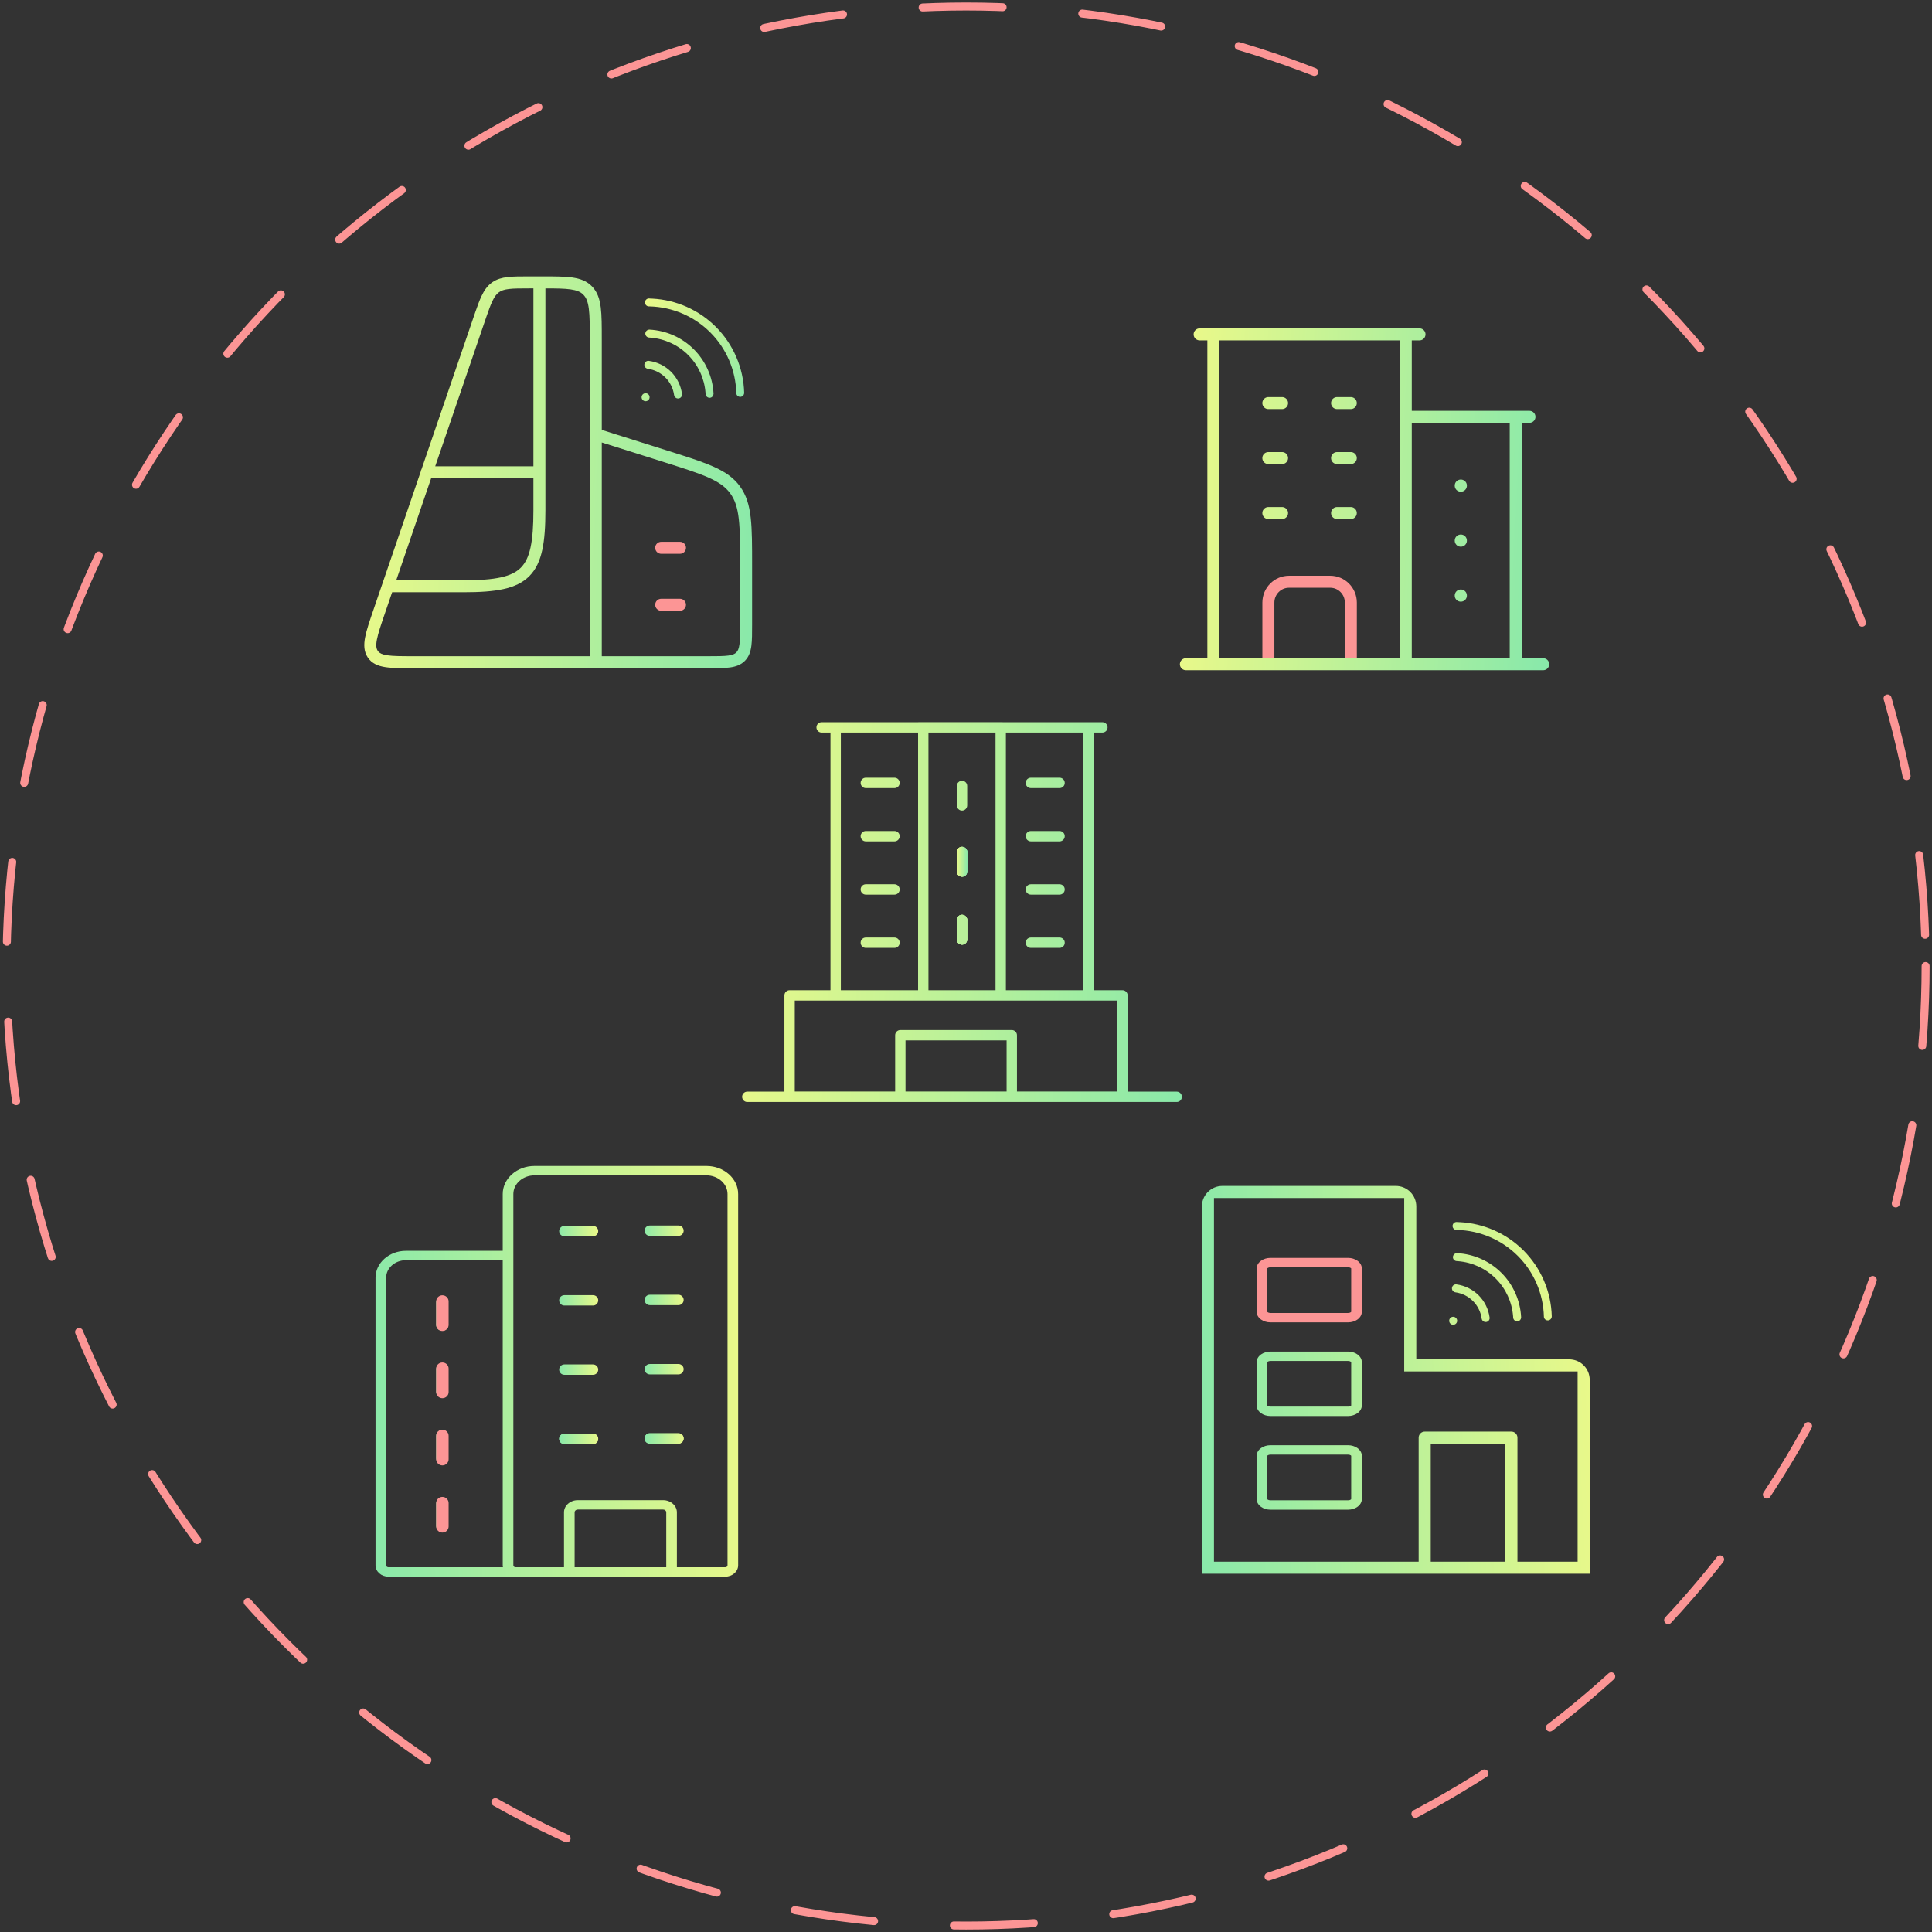 <svg width="460" height="460" viewBox="0 0 460 460" fill="none" xmlns="http://www.w3.org/2000/svg">
<rect x="0" y="0" width="460" height="460" fill="#333333" stroke="none"/>
<path d="M119.743 373.149H92.462C92.319 373.149 92.19 373.097 92.096 373.014C92.002 372.931 91.943 372.816 91.943 372.69V304.206C91.943 303.063 92.47 302.025 93.318 301.274C94.17 300.521 95.345 300.053 96.638 300.053H119.698V372.691C119.698 372.847 119.713 372.999 119.743 373.149ZM119.698 297.814H96.638C94.654 297.814 92.848 298.533 91.54 299.691C90.228 300.851 89.413 302.45 89.413 304.206V372.69C89.413 373.434 89.755 374.109 90.307 374.597C90.858 375.085 91.621 375.388 92.462 375.388H122.727L122.747 375.388H133.768H172.703C173.539 375.388 174.3 375.085 174.851 374.597L174.856 374.592C175.408 374.104 175.75 373.431 175.75 372.691V284.287C175.75 282.449 174.902 280.78 173.535 279.57C172.168 278.36 170.281 277.609 168.205 277.609H127.244C125.167 277.609 123.28 278.36 121.913 279.57C120.547 280.779 119.698 282.449 119.698 284.287V297.814ZM172.703 373.148H161.163V360.074C161.163 359.28 160.795 358.557 160.203 358.033C159.608 357.506 158.79 357.178 157.893 357.178H137.556C136.659 357.178 135.841 357.506 135.246 358.033C134.654 358.557 134.286 359.279 134.286 360.074V373.148H122.747C122.602 373.148 122.471 373.097 122.376 373.013C122.285 372.933 122.228 372.819 122.228 372.691V284.287C122.228 283.067 122.793 281.958 123.702 281.153C124.611 280.348 125.865 279.849 127.244 279.849H168.205C169.583 279.849 170.836 280.348 171.746 281.153C172.656 281.958 173.22 283.067 173.22 284.287V372.691C173.22 372.817 173.162 372.932 173.07 373.016C172.976 373.097 172.846 373.148 172.703 373.148ZM158.633 373.148H136.816V360.074C136.816 359.892 136.9 359.727 137.034 359.607C137.166 359.491 137.351 359.418 137.556 359.418H157.893C158.097 359.418 158.282 359.491 158.414 359.608C158.549 359.727 158.633 359.892 158.633 360.074V373.148Z" fill="url(#paint0_linear_1641_145)"/>
<path d="M105.28 340.491C104.485 340.491 103.841 341.135 103.841 341.93V347.18C103.841 347.974 104.485 348.618 105.28 348.618V348.618C106.075 348.618 106.719 347.974 106.719 347.18V341.93C106.719 341.135 106.075 340.491 105.28 340.491V340.491Z" fill="url(#paint1_linear_1641_145)"/>
<path d="M105.28 324.607C104.485 324.607 103.841 325.251 103.841 326.046V331.295C103.841 332.09 104.485 332.734 105.28 332.734V332.734C106.075 332.734 106.719 332.09 106.719 331.295V326.046C106.719 325.251 106.075 324.607 105.28 324.607V324.607Z" fill="url(#paint2_linear_1641_145)"/>
<path d="M105.28 308.723C104.485 308.723 103.841 309.367 103.841 310.161V315.411C103.841 316.206 104.485 316.85 105.28 316.85V316.85C106.075 316.85 106.719 316.206 106.719 315.411V310.161C106.719 309.367 106.075 308.723 105.28 308.723V308.723Z" fill="url(#paint3_linear_1641_145)"/>
<path d="M105.28 356.579C104.485 356.579 103.841 357.223 103.841 358.018V363.267C103.841 364.062 104.485 364.706 105.28 364.706V364.706C106.075 364.706 106.719 364.062 106.719 363.267V358.018C106.719 357.223 106.075 356.579 105.28 356.579V356.579Z" fill="url(#paint4_linear_1641_145)"/>
<path d="M154.71 341.255C154.029 341.255 153.476 341.806 153.476 342.489C153.477 343.171 154.029 343.723 154.71 343.723H161.54C162.221 343.723 162.773 343.171 162.773 342.489C162.773 341.806 162.221 341.255 161.54 341.255H154.71Z" fill="url(#paint5_linear_1641_145)"/>
<path d="M154.71 324.766C154.029 324.766 153.476 325.318 153.476 326C153.477 326.683 154.029 327.234 154.71 327.234H161.54C162.221 327.234 162.773 326.683 162.773 326C162.773 325.318 162.221 324.766 161.54 324.766H154.71Z" fill="url(#paint6_linear_1641_145)"/>
<path d="M154.71 308.278C154.029 308.278 153.476 308.829 153.476 309.512C153.477 310.194 154.029 310.746 154.71 310.746H161.54C162.221 310.745 162.773 310.194 162.773 309.512C162.773 308.829 162.221 308.278 161.54 308.278H154.71Z" fill="url(#paint7_linear_1641_145)"/>
<path d="M154.71 291.789C154.029 291.789 153.476 292.34 153.476 293.023C153.477 293.706 154.029 294.257 154.71 294.257H161.54C162.221 294.257 162.773 293.706 162.773 293.023C162.773 292.34 162.221 291.789 161.54 291.789H154.71Z" fill="url(#paint8_linear_1641_145)"/>
<path d="M154.71 341.255C154.029 341.255 153.476 341.806 153.476 342.489C153.477 343.171 154.029 343.723 154.71 343.723H161.54C162.221 343.723 162.773 343.171 162.773 342.489C162.773 341.806 162.221 341.255 161.54 341.255H154.71Z" fill="url(#paint9_linear_1641_145)"/>
<path d="M134.366 341.353C133.685 341.353 133.133 341.904 133.133 342.587C133.133 343.269 133.685 343.82 134.366 343.82H141.196C141.877 343.82 142.43 343.269 142.43 342.587C142.43 341.904 141.878 341.353 141.196 341.353H134.366Z" fill="url(#paint10_linear_1641_145)"/>
<path d="M134.366 324.864C133.685 324.864 133.133 325.415 133.133 326.098C133.133 326.78 133.685 327.332 134.366 327.332H141.196C141.877 327.332 142.43 326.78 142.43 326.098C142.43 325.415 141.878 324.864 141.196 324.864H134.366Z" fill="url(#paint11_linear_1641_145)"/>
<path d="M134.366 308.375C133.685 308.375 133.133 308.927 133.133 309.609C133.133 310.292 133.685 310.843 134.366 310.843H141.196C141.877 310.843 142.43 310.292 142.43 309.609C142.43 308.927 141.878 308.375 141.196 308.375H134.366Z" fill="url(#paint12_linear_1641_145)"/>
<path d="M134.366 291.887C133.685 291.887 133.133 292.438 133.133 293.121C133.133 293.803 133.685 294.355 134.366 294.355H141.196C141.877 294.354 142.43 293.803 142.43 293.121C142.43 292.438 141.878 291.887 141.196 291.887H134.366Z" fill="url(#paint13_linear_1641_145)"/>
<path d="M134.366 341.353C133.685 341.353 133.133 341.904 133.133 342.587C133.133 343.269 133.685 343.82 134.366 343.82H141.196C141.877 343.82 142.43 343.269 142.43 342.587C142.43 341.904 141.878 341.353 141.196 341.353H134.366Z" fill="url(#paint14_linear_1641_145)"/>
<path d="M105.333 308.402C104.516 308.402 103.852 309.057 103.852 309.863V315.442C103.852 316.248 104.516 316.902 105.333 316.902C106.151 316.902 106.814 316.248 106.814 315.442V309.863C106.814 309.057 106.151 308.403 105.333 308.402Z" fill="#FC9595"/>
<path d="M105.333 324.402C104.516 324.402 103.852 325.057 103.852 325.863V331.442C103.852 332.248 104.516 332.902 105.333 332.902C106.151 332.902 106.814 332.248 106.814 331.442V325.863C106.814 325.057 106.151 324.403 105.333 324.402Z" fill="#FC9595"/>
<path d="M105.333 340.402C104.516 340.402 103.852 341.057 103.852 341.863V347.442C103.852 348.248 104.516 348.902 105.333 348.902C106.151 348.902 106.814 348.248 106.814 347.442V341.863C106.814 341.057 106.151 340.403 105.333 340.402Z" fill="#FC9595"/>
<path d="M105.333 356.402C104.516 356.402 103.852 357.057 103.852 357.863V363.442C103.852 364.248 104.516 364.902 105.333 364.902C106.151 364.902 106.814 364.248 106.814 363.442V357.863C106.814 357.057 106.151 356.403 105.333 356.402Z" fill="#FC9595"/>
<path d="M282.352 158.146H367.429M288.896 79.613V158.146M334.707 79.613V158.146M360.884 99.246V158.146M301.985 95.974H305.257M301.985 109.063H305.257M301.985 122.152H305.257M318.346 95.974H321.618M318.346 109.063H321.618M318.346 122.152H321.618M285.624 79.613H337.979M334.707 99.246H364.156M347.795 115.607H347.83V115.642H347.795V115.607ZM347.795 128.696H347.83V128.731H347.795V128.696ZM347.795 141.785H347.83V141.82H347.795V141.785Z" stroke="url(#paint15_linear_1641_145)" stroke-width="2.856" stroke-linecap="round" stroke-linejoin="round"/>
<path d="M301.994 155.292V150.891V143.463C301.994 140.73 304.193 138.512 306.902 138.512H316.719C319.428 138.512 321.627 140.73 321.627 143.463V155.292" stroke="#FC9595" stroke-width="2.856" stroke-linecap="square" stroke-linejoin="round"/>
<path d="M291.044 282.367C289.75 282.367 288.509 282.881 287.594 283.796L287.427 283.972C286.616 284.867 286.165 286.034 286.165 287.247V374.702H378.5V328.535C378.5 327.241 377.986 325.999 377.071 325.084L376.896 324.917C376 324.107 374.833 323.655 373.62 323.655H337.212V287.247C337.212 285.953 336.698 284.711 335.783 283.796L335.607 283.629C334.712 282.819 333.545 282.367 332.332 282.367H291.044ZM334.334 326.533H375.622V371.825H361.297V342.298C361.297 341.916 361.145 341.55 360.875 341.28L360.77 341.185C360.514 340.975 360.191 340.858 359.857 340.858H339.214C338.832 340.858 338.466 341.011 338.196 341.28L338.101 341.386C337.891 341.642 337.774 341.964 337.774 342.298V371.825H289.042V285.245H334.334V326.533ZM358.419 371.825H340.652V343.736H358.419V371.825ZM302.477 344.1C301.637 344.1 300.858 344.351 300.278 344.757C299.616 345.221 299.205 345.88 299.205 346.624V356.923C299.205 357.667 299.616 358.328 300.278 358.792C300.857 359.198 301.637 359.449 302.477 359.449H320.97C321.809 359.449 322.589 359.198 323.169 358.792C323.831 358.328 324.242 357.667 324.242 356.923V346.624C324.242 345.88 323.831 345.22 323.169 344.757C322.589 344.351 321.809 344.1 320.97 344.1H302.477ZM320.97 346.339C321.235 346.339 321.46 346.403 321.607 346.507C321.672 346.552 321.712 346.595 321.712 346.624V356.923C321.712 356.953 321.672 356.997 321.607 357.042C321.46 357.146 321.235 357.21 320.97 357.21H302.477C302.212 357.21 301.988 357.146 301.84 357.042C301.776 356.997 301.735 356.953 301.735 356.923V346.624C301.735 346.594 301.776 346.552 301.84 346.507C301.987 346.403 302.211 346.339 302.477 346.339H320.97ZM302.477 321.8C301.638 321.8 300.858 322.052 300.278 322.457C299.616 322.921 299.205 323.581 299.205 324.324V334.624C299.205 335.368 299.616 336.028 300.278 336.492C300.857 336.898 301.637 337.149 302.477 337.149H320.97C321.809 337.149 322.589 336.898 323.169 336.492C323.831 336.028 324.242 335.368 324.242 334.624V324.324C324.242 323.581 323.831 322.921 323.169 322.458C322.589 322.052 321.809 321.8 320.97 321.8H302.477ZM320.97 324.039C321.235 324.039 321.459 324.104 321.606 324.207C321.671 324.252 321.712 324.295 321.712 324.324V334.624C321.712 334.654 321.672 334.697 321.607 334.742C321.46 334.845 321.235 334.91 320.97 334.91H302.477C302.212 334.91 301.988 334.845 301.84 334.742C301.776 334.697 301.735 334.654 301.735 334.624V324.324C301.735 324.295 301.775 324.252 301.84 324.207C301.987 324.104 302.212 324.039 302.477 324.039H320.97ZM345.993 313.518C345.741 313.518 345.499 313.618 345.32 313.796C345.142 313.974 345.042 314.217 345.042 314.469C345.042 314.721 345.142 314.964 345.32 315.143C345.499 315.321 345.741 315.421 345.993 315.421C346.245 315.421 346.488 315.321 346.666 315.143C346.844 314.964 346.945 314.721 346.945 314.469C346.945 314.217 346.844 313.974 346.666 313.796C346.488 313.618 346.245 313.518 345.993 313.518ZM346.781 305.812C346.658 305.793 346.532 305.799 346.411 305.829C346.29 305.859 346.177 305.914 346.077 305.988C345.977 306.063 345.893 306.157 345.83 306.265C345.783 306.345 345.749 306.433 345.728 306.523L345.711 306.615L345.71 306.621L345.701 306.731C345.698 306.841 345.714 306.952 345.749 307.057C345.795 307.195 345.873 307.32 345.976 307.424C346.09 307.532 346.226 307.614 346.375 307.662L346.527 307.699C348.108 307.916 349.575 308.644 350.703 309.772C351.832 310.901 352.56 312.37 352.776 313.951C352.815 314.201 352.951 314.427 353.153 314.579C353.354 314.73 353.606 314.795 353.854 314.765C353.978 314.747 354.098 314.705 354.205 314.642C354.312 314.578 354.407 314.494 354.481 314.395C354.556 314.295 354.612 314.18 354.643 314.059C354.673 313.938 354.681 313.812 354.663 313.688L354.662 313.685C354.397 311.691 353.482 309.838 352.06 308.416C350.637 306.994 348.786 306.08 346.792 305.814L346.781 305.812ZM346.855 298.373C346.636 298.382 346.425 298.466 346.258 298.612C346.067 298.779 345.949 299.015 345.93 299.268C345.924 299.389 345.94 299.511 345.98 299.626C346.022 299.744 346.087 299.854 346.17 299.947C346.253 300.04 346.354 300.117 346.467 300.171C346.579 300.225 346.702 300.257 346.827 300.264L347.155 300.285C350.538 300.55 353.72 302.014 356.125 304.418C358.53 306.823 359.994 310.005 360.259 313.389L360.28 313.717V313.723L360.288 313.806C360.314 313.999 360.404 314.179 360.543 314.317C360.643 314.414 360.76 314.491 360.89 314.542C361.016 314.591 361.152 314.614 361.288 314.611C361.536 314.589 361.767 314.474 361.932 314.286C362.078 314.119 362.16 313.908 362.17 313.688V313.593C361.961 309.624 360.29 305.873 357.479 303.062C354.67 300.253 350.919 298.582 346.951 298.373H346.855ZM346.971 290.962C346.837 290.937 346.7 290.942 346.568 290.975C346.437 291.007 346.314 291.069 346.208 291.153C346.102 291.238 346.014 291.343 345.952 291.464C345.89 291.584 345.854 291.717 345.848 291.853C345.841 291.988 345.864 292.125 345.914 292.251C345.964 292.377 346.042 292.491 346.14 292.585C346.237 292.679 346.354 292.751 346.481 292.796C346.609 292.841 346.747 292.858 346.882 292.847L346.907 292.845H346.934C352.371 292.975 357.55 295.194 361.396 299.04C365.242 302.885 367.46 308.064 367.591 313.5C367.603 313.737 367.702 313.961 367.868 314.131C368.004 314.257 368.173 314.341 368.356 314.372C368.543 314.404 368.735 314.379 368.907 314.301C369.079 314.223 369.225 314.095 369.324 313.935C369.424 313.774 369.473 313.586 369.466 313.397V313.392C369.306 307.496 366.892 301.885 362.722 297.714C358.681 293.674 353.289 291.282 347.596 290.991L347.044 290.97L347.007 290.969L346.971 290.962Z" fill="url(#paint16_linear_1641_145)"/>
<path d="M320.97 299.5H302.476C301.637 299.5 300.858 299.752 300.278 300.158C299.616 300.622 299.205 301.282 299.205 302.026V312.325C299.205 313.069 299.616 313.728 300.278 314.192C300.857 314.598 301.637 314.849 302.476 314.849H320.97C321.809 314.849 322.589 314.597 323.169 314.192C323.831 313.728 324.242 313.069 324.242 312.325V302.026C324.242 301.282 323.831 300.622 323.169 300.158C322.589 299.752 321.81 299.5 320.97 299.5ZM302.476 301.74H320.97C321.235 301.74 321.46 301.804 321.607 301.908C321.672 301.953 321.712 301.996 321.712 302.026V312.325C321.712 312.354 321.672 312.397 321.608 312.442C321.46 312.546 321.235 312.61 320.97 312.61H302.476C302.211 312.61 301.987 312.546 301.84 312.442C301.775 312.397 301.735 312.355 301.735 312.325V302.026C301.735 301.996 301.775 301.953 301.84 301.907C301.987 301.804 302.212 301.74 302.476 301.74Z" fill="#FC9595"/>
<path d="M212.977 223.219C213.658 223.219 214.21 223.77 214.21 224.453C214.21 225.136 213.658 225.687 212.977 225.687H206.147C205.465 225.687 204.913 225.136 204.913 224.453C204.913 223.77 205.465 223.219 206.147 223.219H212.977Z" fill="url(#paint17_linear_1641_145)"/>
<path d="M212.977 210.538C213.658 210.538 214.21 211.089 214.21 211.772C214.21 212.454 213.658 213.006 212.977 213.006H206.147C205.465 213.006 204.913 212.454 204.913 211.772C204.913 211.089 205.465 210.538 206.147 210.538H212.977Z" fill="url(#paint18_linear_1641_145)"/>
<path d="M212.977 197.856C213.658 197.856 214.21 198.408 214.21 199.09C214.21 199.773 213.658 200.324 212.977 200.324H206.147C205.465 200.324 204.913 199.773 204.913 199.09C204.913 198.408 205.465 197.857 206.147 197.856H212.977Z" fill="url(#paint19_linear_1641_145)"/>
<path d="M212.977 185.175C213.658 185.175 214.21 185.726 214.21 186.409C214.21 187.092 213.658 187.643 212.977 187.643H206.147C205.465 187.643 204.913 187.092 204.913 186.409C204.913 185.726 205.465 185.175 206.147 185.175H212.977Z" fill="url(#paint20_linear_1641_145)"/>
<path d="M229.054 217.811C229.735 217.811 230.287 218.363 230.287 219.045V223.676C230.287 224.358 229.735 224.909 229.054 224.909C228.372 224.909 227.82 224.358 227.82 223.676V219.045C227.82 218.363 228.372 217.811 229.054 217.811Z" fill="url(#paint21_linear_1641_145)"/>
<path d="M229.054 185.895C229.735 185.895 230.287 186.446 230.287 187.129V191.758C230.287 192.44 229.735 192.991 229.054 192.992C228.372 192.992 227.82 192.44 227.82 191.758V187.129C227.82 186.446 228.372 185.895 229.054 185.895Z" fill="url(#paint22_linear_1641_145)"/>
<path d="M252.278 223.219C252.959 223.219 253.511 223.77 253.511 224.453C253.511 225.136 252.959 225.687 252.278 225.687H245.446C244.765 225.687 244.213 225.135 244.213 224.453C244.213 223.77 244.765 223.219 245.446 223.219H252.278Z" fill="url(#paint23_linear_1641_145)"/>
<path d="M252.278 210.538C252.959 210.538 253.511 211.089 253.511 211.772C253.511 212.454 252.959 213.006 252.278 213.006H245.446C244.765 213.005 244.213 212.454 244.213 211.772C244.213 211.089 244.765 210.538 245.446 210.538H252.278Z" fill="url(#paint24_linear_1641_145)"/>
<path d="M252.278 197.856C252.959 197.856 253.511 198.408 253.511 199.09C253.511 199.773 252.959 200.324 252.278 200.324H245.446C244.765 200.324 244.213 199.773 244.213 199.09C244.213 198.408 244.765 197.857 245.446 197.856H252.278Z" fill="url(#paint25_linear_1641_145)"/>
<path d="M252.278 185.175C252.959 185.175 253.511 185.726 253.511 186.409C253.511 187.092 252.959 187.643 252.278 187.643H245.446C244.765 187.643 244.213 187.092 244.213 186.409C244.213 185.727 244.765 185.175 245.446 185.175H252.278Z" fill="url(#paint26_linear_1641_145)"/>
<path fill-rule="evenodd" clip-rule="evenodd" d="M228.507 171.946C242.258 171.945 256.189 171.945 262.474 171.953C263.156 171.953 263.709 172.504 263.709 173.186C263.709 173.869 263.156 174.42 262.475 174.42H260.375V235.764H267.254C267.936 235.764 268.488 236.315 268.488 236.998V259.909H280.172C280.853 259.909 281.405 260.46 281.405 261.143C281.405 261.825 280.853 262.377 280.172 262.377H177.929C177.247 262.377 176.695 261.825 176.695 261.143C176.695 260.46 177.247 259.909 177.929 259.909H186.765V236.998C186.765 236.315 187.317 235.764 187.999 235.764H197.732V174.42H195.624C194.943 174.42 194.39 173.869 194.39 173.186C194.391 172.504 194.943 171.953 195.624 171.953L228.507 171.946ZM189.232 238.232V259.884H213.131V246.479C213.131 245.797 213.683 245.246 214.364 245.246H240.902C241.583 245.246 242.135 245.796 242.135 246.479V259.884H266.021V238.647V238.232H265.606H189.232ZM215.598 247.713V259.884H239.668V247.713H215.598ZM200.2 174.42V235.764H218.593V174.42H200.2ZM221.061 174.42V235.764H237.03V174.42H221.061ZM239.498 174.42V235.764H257.908V174.42H239.498Z" fill="url(#paint27_linear_1641_145)"/>
<path d="M229.057 217.812C229.738 217.812 230.29 218.363 230.29 219.046V223.676C230.29 224.358 229.738 224.91 229.057 224.91C228.375 224.91 227.823 224.359 227.823 223.676V219.046C227.823 218.363 228.375 217.812 229.057 217.812Z" fill="url(#paint28_linear_1641_145)"/>
<path d="M229.057 217.812C229.738 217.812 230.29 218.363 230.29 219.046V223.676C230.29 224.358 229.738 224.91 229.057 224.91C228.375 224.91 227.823 224.359 227.823 223.676V219.046C227.823 218.363 228.375 217.812 229.057 217.812Z" fill="url(#paint29_linear_1641_145)"/>
<path d="M229.06 217.812C229.741 217.812 230.294 218.364 230.294 219.046V223.676C230.294 224.359 229.741 224.91 229.06 224.91C228.379 224.91 227.827 224.359 227.827 223.676V219.046C227.827 218.363 228.379 217.812 229.06 217.812Z" fill="url(#paint30_linear_1641_145)"/>
<path d="M229.062 201.629C229.743 201.629 230.295 202.18 230.295 202.863V207.493C230.295 208.175 229.743 208.727 229.062 208.727C228.38 208.727 227.828 208.175 227.828 207.493V202.863C227.828 202.18 228.38 201.629 229.062 201.629Z" fill="url(#paint31_linear_1641_145)"/>
<path d="M229.065 201.629C229.746 201.63 230.298 202.181 230.298 202.863V207.493C230.298 208.176 229.746 208.727 229.065 208.727C228.384 208.727 227.831 208.176 227.831 207.493V202.863C227.831 202.181 228.383 201.629 229.065 201.629Z" fill="url(#paint32_linear_1641_145)"/>
<path d="M229.065 201.629C229.746 201.63 230.298 202.181 230.298 202.863V207.493C230.298 208.176 229.746 208.727 229.065 208.727C228.384 208.727 227.831 208.176 227.831 207.493V202.863C227.831 202.181 228.383 201.629 229.065 201.629Z" fill="url(#paint33_linear_1641_145)"/>
<path d="M229.068 201.63C229.749 201.63 230.302 202.181 230.302 202.864V207.494C230.302 208.176 229.749 208.728 229.068 208.728C228.387 208.728 227.835 208.176 227.835 207.494V202.864C227.835 202.181 228.387 201.63 229.068 201.63Z" fill="url(#paint34_linear_1641_145)"/>
<path d="M176.216 134.651C176.216 129.814 176.214 126.306 175.9 123.555C175.589 120.84 174.987 119.011 173.881 117.49C172.776 115.971 171.232 114.848 168.765 113.74C166.263 112.617 162.951 111.568 158.378 110.122L143.28 105.354V156.238H168.695C170.846 156.238 172.313 156.234 173.412 156.085C174.469 155.941 174.971 155.687 175.318 155.337C175.666 154.984 175.921 154.471 176.065 153.396C176.213 152.281 176.216 150.795 176.216 148.623V134.651ZM126.122 68.662C123.91 68.662 122.373 68.665 121.177 68.806C120.021 68.942 119.327 69.195 118.764 69.609C118.198 70.032 117.725 70.65 117.201 71.769C116.798 72.632 116.4 73.712 115.909 75.123L115.385 76.649L103.626 111.022H127.003V68.662H126.122ZM127.003 113.878H102.65L94.346 138.151H110.535C114.206 138.151 117.052 137.956 119.27 137.464C121.47 136.976 122.962 136.215 124.021 135.145C125.081 134.073 125.837 132.561 126.321 130.33C126.809 128.084 127.003 125.204 127.003 121.493V113.878ZM129.859 121.493C129.859 125.265 129.666 128.388 129.112 130.937C128.555 133.5 127.613 135.574 126.051 137.153C124.487 138.734 122.431 139.688 119.888 140.252C117.362 140.812 114.268 141.008 110.535 141.008H93.368L91.655 146.015L91.654 146.016C90.696 148.813 90.031 150.767 89.742 152.264C89.459 153.733 89.605 154.449 89.94 154.953L90.071 155.128C90.409 155.524 90.975 155.829 92.173 156.015C93.586 156.234 95.537 156.238 98.362 156.238H140.425V103.421C140.425 103.408 140.425 103.396 140.425 103.383V80.799C140.425 77.562 140.422 75.27 140.2 73.535C139.983 71.834 139.579 70.886 138.935 70.208L138.809 70.082C138.185 69.483 137.329 69.107 135.85 68.897C134.379 68.688 132.479 68.665 129.859 68.663V121.493ZM143.28 102.359L159.238 107.398L159.239 107.399L162.435 108.414C165.447 109.382 167.918 110.229 169.935 111.135C172.658 112.358 174.687 113.744 176.191 115.811C177.693 117.876 178.395 120.244 178.736 123.23C179.074 126.181 179.071 129.88 179.071 134.651V148.623C179.071 150.715 179.075 152.425 178.896 153.772C178.711 155.159 178.31 156.373 177.348 157.346C176.384 158.32 175.176 158.728 173.797 158.915C172.46 159.097 170.764 159.094 168.695 159.094H98.362C95.634 159.094 93.419 159.098 91.736 158.837C90.007 158.569 88.522 157.976 87.563 156.535L87.562 156.534C86.617 155.112 86.597 153.488 86.938 151.723C87.273 149.983 88.024 147.804 88.953 145.09L100.166 112.312C100.188 112.085 100.263 111.874 100.378 111.691L112.683 75.725L113.206 74.203C113.707 72.76 114.151 71.55 114.614 70.559C115.246 69.208 115.973 68.126 117.065 67.314L117.07 67.31L117.278 67.163C118.326 66.455 119.491 66.129 120.842 65.97C122.243 65.804 123.977 65.807 126.122 65.807H128.999C131.985 65.807 134.378 65.803 136.252 66.069C138.175 66.343 139.761 66.924 141.007 68.243C142.244 69.545 142.78 71.184 143.033 73.174C143.283 75.132 143.28 77.638 143.28 80.799V102.359Z" fill="url(#paint35_linear_1641_145)"/>
<path d="M154.385 93.905C154.564 94.084 154.664 94.326 154.664 94.579C154.664 94.831 154.563 95.073 154.385 95.252C154.207 95.43 153.964 95.53 153.712 95.53C153.46 95.53 153.218 95.43 153.039 95.252C152.861 95.073 152.76 94.831 152.76 94.579C152.76 94.326 152.861 94.084 153.039 93.905C153.217 93.727 153.46 93.627 153.712 93.627C153.964 93.627 154.207 93.727 154.385 93.905Z" fill="url(#paint36_linear_1641_145)"/>
<path d="M159.778 88.525C161.201 89.948 162.116 91.8 162.381 93.794L162.381 93.798C162.399 93.922 162.392 94.048 162.361 94.168C162.33 94.289 162.276 94.404 162.201 94.504C162.126 94.603 162.031 94.688 161.924 94.751C161.816 94.815 161.697 94.857 161.574 94.874C161.325 94.905 161.073 94.839 160.872 94.688C160.67 94.537 160.535 94.311 160.496 94.061C160.279 92.479 159.551 91.011 158.422 89.882C157.293 88.754 155.827 88.026 154.246 87.809L154.093 87.771C153.945 87.723 153.808 87.641 153.694 87.533C153.592 87.429 153.514 87.304 153.468 87.166C153.433 87.061 153.417 86.951 153.42 86.841L153.429 86.731L153.43 86.724L153.447 86.633C153.468 86.542 153.502 86.455 153.549 86.374C153.612 86.266 153.696 86.172 153.796 86.097C153.895 86.022 154.009 85.968 154.129 85.938C154.25 85.908 154.376 85.902 154.5 85.922L154.511 85.924C156.505 86.189 158.356 87.103 159.778 88.525Z" fill="url(#paint37_linear_1641_145)"/>
<path d="M165.199 83.172C168.009 85.982 169.68 89.733 169.889 93.702V93.798C169.879 94.017 169.796 94.228 169.65 94.395C169.486 94.583 169.255 94.699 169.007 94.721C168.871 94.724 168.736 94.701 168.609 94.651C168.479 94.601 168.362 94.523 168.262 94.427C168.123 94.288 168.033 94.109 168.007 93.915L167.999 93.832L167.999 93.826L167.977 93.498C167.712 90.115 166.249 86.932 163.844 84.527C161.439 82.122 158.257 80.659 154.874 80.394L154.546 80.373C154.421 80.366 154.299 80.334 154.186 80.28C154.073 80.226 153.972 80.15 153.889 80.056C153.806 79.963 153.741 79.854 153.7 79.736C153.659 79.621 153.643 79.499 153.648 79.377C153.668 79.124 153.786 78.889 153.976 78.722C154.167 78.555 154.415 78.469 154.668 78.483H154.67C158.638 78.692 162.389 80.362 165.199 83.172Z" fill="url(#paint38_linear_1641_145)"/>
<path d="M170.441 77.824C174.611 81.994 177.024 87.605 177.184 93.501L177.185 93.507C177.192 93.696 177.142 93.883 177.043 94.043C176.943 94.204 176.798 94.332 176.626 94.41C176.454 94.488 176.262 94.513 176.075 94.481C175.892 94.45 175.723 94.366 175.587 94.24C175.42 94.07 175.321 93.846 175.309 93.609C175.179 88.172 172.96 82.995 169.115 79.149C165.269 75.303 160.09 73.085 154.652 72.954H154.626L154.6 72.956C154.465 72.968 154.328 72.95 154.2 72.905C154.073 72.86 153.956 72.788 153.858 72.694C153.76 72.6 153.683 72.486 153.633 72.36C153.583 72.234 153.56 72.098 153.567 71.962C153.573 71.827 153.609 71.694 153.671 71.573C153.733 71.453 153.82 71.347 153.926 71.262C154.033 71.178 154.156 71.117 154.287 71.084C154.419 71.051 154.556 71.046 154.69 71.071L154.726 71.078L154.762 71.079L155.315 71.101C161.008 71.391 166.4 73.783 170.441 77.824Z" fill="url(#paint39_linear_1641_145)"/>
<path d="M163.33 143.993C163.33 143.205 162.691 142.565 161.902 142.564H157.428C156.639 142.565 156 143.205 156 143.993C156 144.781 156.639 145.421 157.428 145.421H161.902C162.691 145.421 163.33 144.781 163.33 143.993Z" fill="#FC9595"/>
<path d="M163.33 130.428C163.33 129.639 162.691 129 161.902 129H157.428C156.639 129 156 129.639 156 130.428C156 131.216 156.639 131.855 157.428 131.855H161.902C162.691 131.855 163.33 131.216 163.33 130.428Z" fill="#FC9595"/>
<circle cx="230.021" cy="230.009" r="228.458" stroke="#FC9595" stroke-width="1.904" stroke-linecap="round" stroke-dasharray="19.04 19.04"/>
<defs>
<linearGradient id="paint0_linear_1641_145" x1="175.75" y1="277.609" x2="85.357" y2="281.515" gradientUnits="userSpaceOnUse">
<stop stop-color="#EBF989"/>
<stop offset="1" stop-color="#89E9AA"/>
</linearGradient>
<linearGradient id="paint1_linear_1641_145" x1="106.719" y1="308.723" x2="103.7" y2="308.73" gradientUnits="userSpaceOnUse">
<stop stop-color="#EBF989"/>
<stop offset="1" stop-color="#89E9AA"/>
</linearGradient>
<linearGradient id="paint2_linear_1641_145" x1="106.719" y1="308.723" x2="103.7" y2="308.73" gradientUnits="userSpaceOnUse">
<stop stop-color="#EBF989"/>
<stop offset="1" stop-color="#89E9AA"/>
</linearGradient>
<linearGradient id="paint3_linear_1641_145" x1="106.719" y1="308.723" x2="103.7" y2="308.73" gradientUnits="userSpaceOnUse">
<stop stop-color="#EBF989"/>
<stop offset="1" stop-color="#89E9AA"/>
</linearGradient>
<linearGradient id="paint4_linear_1641_145" x1="106.719" y1="308.723" x2="103.7" y2="308.73" gradientUnits="userSpaceOnUse">
<stop stop-color="#EBF989"/>
<stop offset="1" stop-color="#89E9AA"/>
</linearGradient>
<linearGradient id="paint5_linear_1641_145" x1="162.773" y1="291.789" x2="153.022" y2="291.874" gradientUnits="userSpaceOnUse">
<stop stop-color="#EBF989"/>
<stop offset="1" stop-color="#89E9AA"/>
</linearGradient>
<linearGradient id="paint6_linear_1641_145" x1="162.773" y1="291.789" x2="153.022" y2="291.874" gradientUnits="userSpaceOnUse">
<stop stop-color="#EBF989"/>
<stop offset="1" stop-color="#89E9AA"/>
</linearGradient>
<linearGradient id="paint7_linear_1641_145" x1="162.773" y1="291.789" x2="153.022" y2="291.874" gradientUnits="userSpaceOnUse">
<stop stop-color="#EBF989"/>
<stop offset="1" stop-color="#89E9AA"/>
</linearGradient>
<linearGradient id="paint8_linear_1641_145" x1="162.773" y1="291.789" x2="153.022" y2="291.874" gradientUnits="userSpaceOnUse">
<stop stop-color="#EBF989"/>
<stop offset="1" stop-color="#89E9AA"/>
</linearGradient>
<linearGradient id="paint9_linear_1641_145" x1="162.773" y1="291.789" x2="153.022" y2="291.874" gradientUnits="userSpaceOnUse">
<stop stop-color="#EBF989"/>
<stop offset="1" stop-color="#89E9AA"/>
</linearGradient>
<linearGradient id="paint10_linear_1641_145" x1="142.43" y1="291.887" x2="132.678" y2="291.972" gradientUnits="userSpaceOnUse">
<stop stop-color="#EBF989"/>
<stop offset="1" stop-color="#89E9AA"/>
</linearGradient>
<linearGradient id="paint11_linear_1641_145" x1="142.43" y1="291.887" x2="132.678" y2="291.972" gradientUnits="userSpaceOnUse">
<stop stop-color="#EBF989"/>
<stop offset="1" stop-color="#89E9AA"/>
</linearGradient>
<linearGradient id="paint12_linear_1641_145" x1="142.43" y1="291.887" x2="132.678" y2="291.972" gradientUnits="userSpaceOnUse">
<stop stop-color="#EBF989"/>
<stop offset="1" stop-color="#89E9AA"/>
</linearGradient>
<linearGradient id="paint13_linear_1641_145" x1="142.43" y1="291.887" x2="132.678" y2="291.972" gradientUnits="userSpaceOnUse">
<stop stop-color="#EBF989"/>
<stop offset="1" stop-color="#89E9AA"/>
</linearGradient>
<linearGradient id="paint14_linear_1641_145" x1="142.43" y1="291.887" x2="132.678" y2="291.972" gradientUnits="userSpaceOnUse">
<stop stop-color="#EBF989"/>
<stop offset="1" stop-color="#89E9AA"/>
</linearGradient>
<linearGradient id="paint15_linear_1641_145" x1="282.352" y1="79.613" x2="371.342" y2="84.331" gradientUnits="userSpaceOnUse">
<stop stop-color="#EBF989"/>
<stop offset="1" stop-color="#89E9AA"/>
</linearGradient>
<linearGradient id="paint16_linear_1641_145" x1="378.5" y1="282.367" x2="281.878" y2="287.095" gradientUnits="userSpaceOnUse">
<stop stop-color="#EBF989"/>
<stop offset="1" stop-color="#89E9AA"/>
</linearGradient>
<linearGradient id="paint17_linear_1641_145" x1="176.695" y1="171.945" x2="286.178" y2="178.149" gradientUnits="userSpaceOnUse">
<stop stop-color="#EBF989"/>
<stop offset="1" stop-color="#89E9AA"/>
</linearGradient>
<linearGradient id="paint18_linear_1641_145" x1="176.695" y1="171.945" x2="286.178" y2="178.149" gradientUnits="userSpaceOnUse">
<stop stop-color="#EBF989"/>
<stop offset="1" stop-color="#89E9AA"/>
</linearGradient>
<linearGradient id="paint19_linear_1641_145" x1="176.695" y1="171.945" x2="286.178" y2="178.149" gradientUnits="userSpaceOnUse">
<stop stop-color="#EBF989"/>
<stop offset="1" stop-color="#89E9AA"/>
</linearGradient>
<linearGradient id="paint20_linear_1641_145" x1="176.695" y1="171.945" x2="286.178" y2="178.149" gradientUnits="userSpaceOnUse">
<stop stop-color="#EBF989"/>
<stop offset="1" stop-color="#89E9AA"/>
</linearGradient>
<linearGradient id="paint21_linear_1641_145" x1="176.695" y1="171.945" x2="286.178" y2="178.149" gradientUnits="userSpaceOnUse">
<stop stop-color="#EBF989"/>
<stop offset="1" stop-color="#89E9AA"/>
</linearGradient>
<linearGradient id="paint22_linear_1641_145" x1="176.695" y1="171.945" x2="286.178" y2="178.149" gradientUnits="userSpaceOnUse">
<stop stop-color="#EBF989"/>
<stop offset="1" stop-color="#89E9AA"/>
</linearGradient>
<linearGradient id="paint23_linear_1641_145" x1="176.695" y1="171.945" x2="286.178" y2="178.149" gradientUnits="userSpaceOnUse">
<stop stop-color="#EBF989"/>
<stop offset="1" stop-color="#89E9AA"/>
</linearGradient>
<linearGradient id="paint24_linear_1641_145" x1="176.695" y1="171.945" x2="286.178" y2="178.149" gradientUnits="userSpaceOnUse">
<stop stop-color="#EBF989"/>
<stop offset="1" stop-color="#89E9AA"/>
</linearGradient>
<linearGradient id="paint25_linear_1641_145" x1="176.695" y1="171.945" x2="286.178" y2="178.149" gradientUnits="userSpaceOnUse">
<stop stop-color="#EBF989"/>
<stop offset="1" stop-color="#89E9AA"/>
</linearGradient>
<linearGradient id="paint26_linear_1641_145" x1="176.695" y1="171.945" x2="286.178" y2="178.149" gradientUnits="userSpaceOnUse">
<stop stop-color="#EBF989"/>
<stop offset="1" stop-color="#89E9AA"/>
</linearGradient>
<linearGradient id="paint27_linear_1641_145" x1="176.695" y1="171.945" x2="286.178" y2="178.149" gradientUnits="userSpaceOnUse">
<stop stop-color="#EBF989"/>
<stop offset="1" stop-color="#89E9AA"/>
</linearGradient>
<linearGradient id="paint28_linear_1641_145" x1="176.695" y1="171.945" x2="286.178" y2="178.149" gradientUnits="userSpaceOnUse">
<stop stop-color="#EBF989"/>
<stop offset="1" stop-color="#89E9AA"/>
</linearGradient>
<linearGradient id="paint29_linear_1641_145" x1="176.695" y1="171.945" x2="286.178" y2="178.149" gradientUnits="userSpaceOnUse">
<stop stop-color="#EBF989"/>
<stop offset="1" stop-color="#89E9AA"/>
</linearGradient>
<linearGradient id="paint30_linear_1641_145" x1="176.695" y1="171.945" x2="286.178" y2="178.149" gradientUnits="userSpaceOnUse">
<stop stop-color="#EBF989"/>
<stop offset="1" stop-color="#89E9AA"/>
</linearGradient>
<linearGradient id="paint31_linear_1641_145" x1="227.828" y1="201.629" x2="230.422" y2="201.673" gradientUnits="userSpaceOnUse">
<stop stop-color="#EBF989"/>
<stop offset="1" stop-color="#89E9AA"/>
</linearGradient>
<linearGradient id="paint32_linear_1641_145" x1="227.828" y1="201.629" x2="230.422" y2="201.673" gradientUnits="userSpaceOnUse">
<stop stop-color="#EBF989"/>
<stop offset="1" stop-color="#89E9AA"/>
</linearGradient>
<linearGradient id="paint33_linear_1641_145" x1="227.828" y1="201.629" x2="230.422" y2="201.673" gradientUnits="userSpaceOnUse">
<stop stop-color="#EBF989"/>
<stop offset="1" stop-color="#89E9AA"/>
</linearGradient>
<linearGradient id="paint34_linear_1641_145" x1="227.828" y1="201.629" x2="230.422" y2="201.673" gradientUnits="userSpaceOnUse">
<stop stop-color="#EBF989"/>
<stop offset="1" stop-color="#89E9AA"/>
</linearGradient>
<linearGradient id="paint35_linear_1641_145" x1="86.736" y1="65.807" x2="183.363" y2="70.487" gradientUnits="userSpaceOnUse">
<stop stop-color="#EBF989"/>
<stop offset="1" stop-color="#89E9AA"/>
</linearGradient>
<linearGradient id="paint36_linear_1641_145" x1="158.898" y1="66.281" x2="181.345" y2="91.826" gradientUnits="userSpaceOnUse">
<stop stop-color="#EBF989"/>
<stop offset="1" stop-color="#89E9AA"/>
</linearGradient>
<linearGradient id="paint37_linear_1641_145" x1="158.898" y1="66.281" x2="181.345" y2="91.826" gradientUnits="userSpaceOnUse">
<stop stop-color="#EBF989"/>
<stop offset="1" stop-color="#89E9AA"/>
</linearGradient>
<linearGradient id="paint38_linear_1641_145" x1="158.898" y1="66.281" x2="181.345" y2="91.826" gradientUnits="userSpaceOnUse">
<stop stop-color="#EBF989"/>
<stop offset="1" stop-color="#89E9AA"/>
</linearGradient>
<linearGradient id="paint39_linear_1641_145" x1="158.898" y1="66.281" x2="181.345" y2="91.826" gradientUnits="userSpaceOnUse">
<stop stop-color="#EBF989"/>
<stop offset="1" stop-color="#89E9AA"/>
</linearGradient>
</defs>
</svg>

